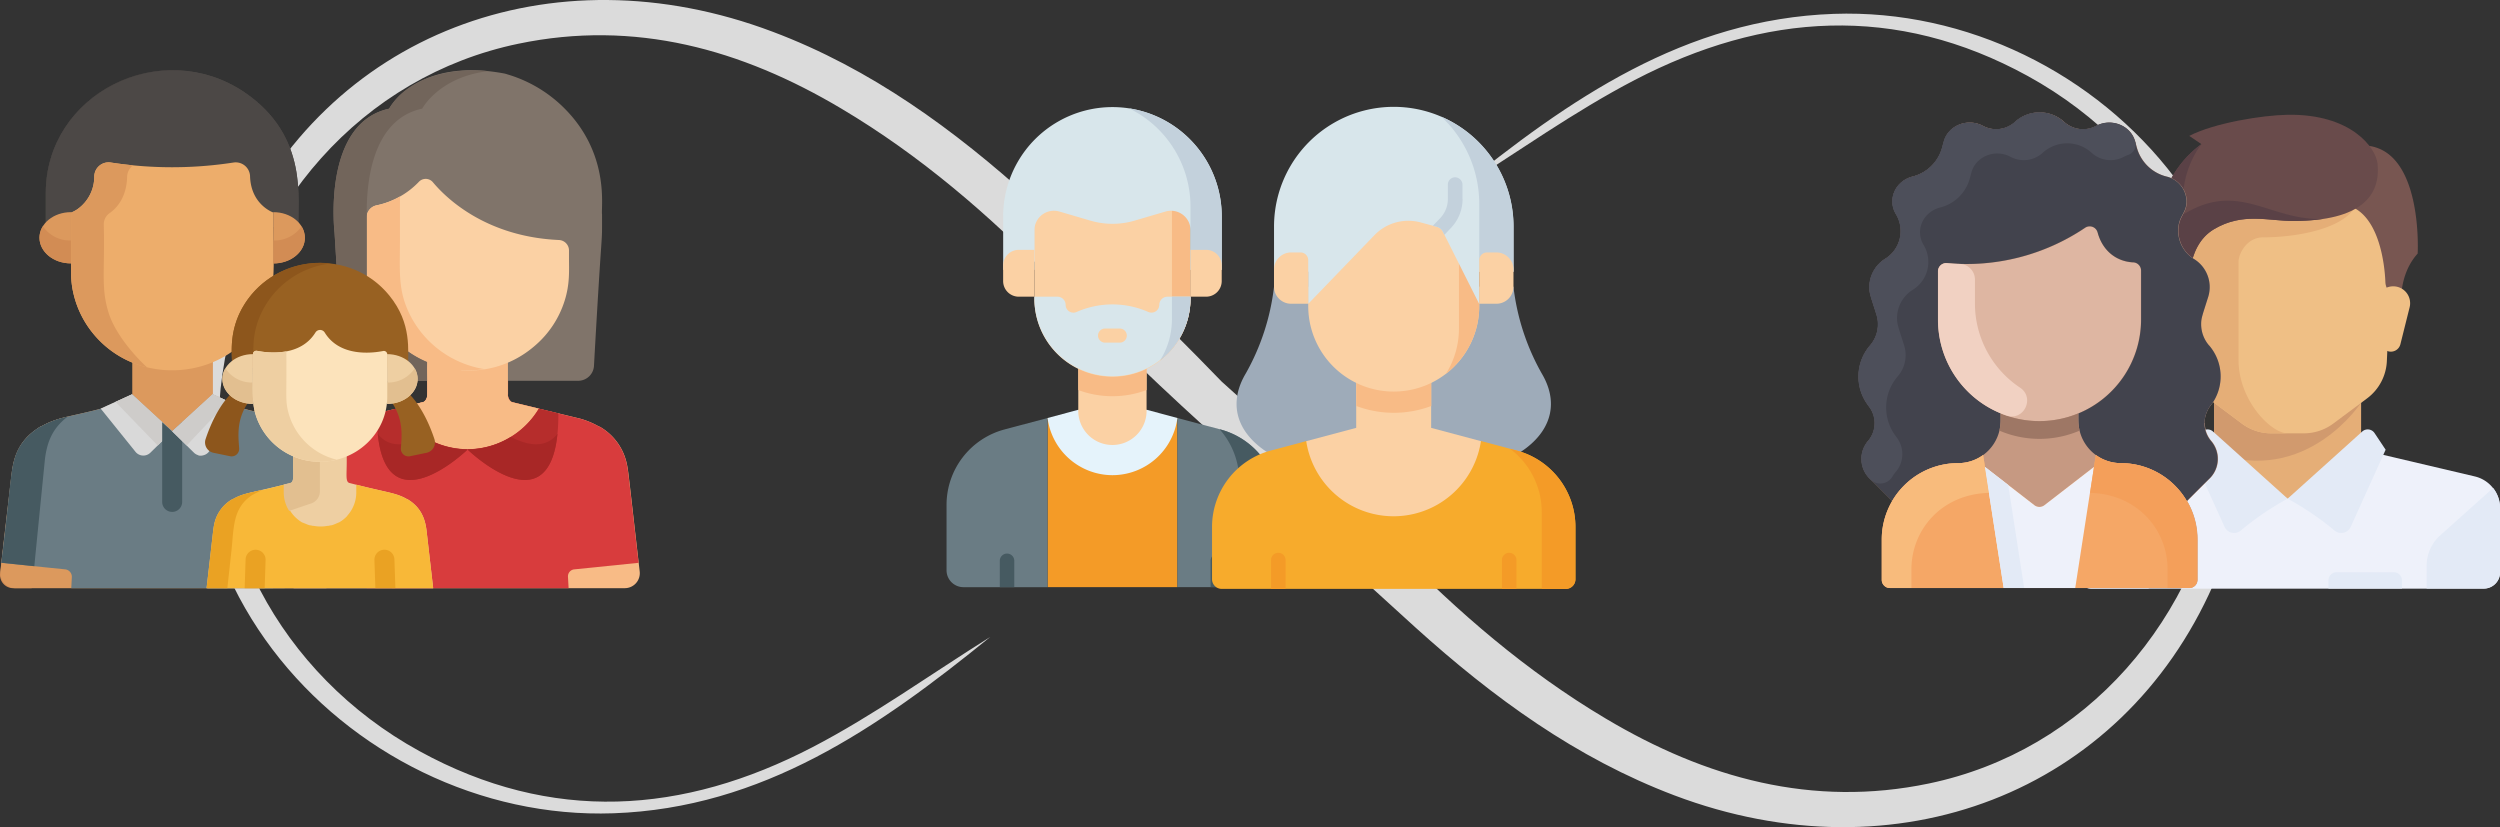 <svg xmlns="http://www.w3.org/2000/svg" viewBox="0 0 800.49 264.85"><rect x="0" y="0" width="800.49" height="264.85" fill="#333333" stroke="none"/><defs><style>.cls-1{fill:#dbdbdb;}.cls-2{fill:#e5ae77;}.cls-3{fill:#eef1fa;}.cls-4{fill:#d19a6e;}.cls-5{fill:#efbf85;}.cls-6{fill:#e3eaf6;}.cls-7{fill:#785651;}.cls-8{fill:#694b4b;}.cls-9{fill:#5a4146;}.cls-10{fill:#c69982;}.cls-11{fill:#deb6a2;}.cls-12{fill:#42434d;}.cls-13{fill:#f5a766;}.cls-14{fill:#f8bb7c;}.cls-15{fill:#f49f5a;}.cls-16{fill:#9e7765;}.cls-17{fill:#4d4f5a;}.cls-18{fill:#f1d1c2;}.cls-19{fill:#f49b27;}.cls-20{fill:#6a7c84;}.cls-21{fill:#465a61;}.cls-22{fill:#e5f3fb;}.cls-23{fill:#fbd1a4;}.cls-24{fill:#f8bb86;}.cls-25{fill:#d8e6eb;}.cls-26{fill:#c3d1dc;}.cls-27{fill:#9eabb9;}.cls-28{fill:#f7ab2c;}.cls-29{fill:#d7a273;}.cls-30{fill:#d83c3d;}.cls-31{fill:#4c4846;}.cls-32{fill:#3f3b39;}.cls-33{fill:#d28c54;}.cls-34{fill:#dc995d;}.cls-35{fill:#edad6b;}.cls-36{fill:#d9d9d9;}.cls-37{fill:#ceccca;}.cls-38{fill:#80746a;}.cls-39{fill:#72655b;}.cls-40{fill:#b62d2c;}.cls-41{fill:#a82726;}.cls-42{fill:#eecfa2;}.cls-43{fill:#f8b838;}.cls-44{fill:#eaa223;}.cls-45{fill:#e2bf90;}.cls-46{fill:#986122;}.cls-47{fill:#8d561c;}.cls-48{fill:#fce3bb;}</style></defs><g id="Ebene_2" data-name="Ebene 2"><g id="Ebene_6" data-name="Ebene 6"><path class="cls-1" d="M587.18,4.44c-47.71,1.69-84.71,27.25-120.67,56.47C486,48.68,504,35.72,523.42,25.62,564.81,4.1,607,1.11,649.31,24.35,694.12,49,719.4,96.92,712.38,145c-7.83,53.68-44.86,95.47-94.79,105.88-37.26,7.77-71.4-1.72-103.44-20.8-25.27-15-47.39-34.11-67.76-55q-26.75-27.47-55.24-52.92-3.76-3.88-7.55-7.74c-17.17-17.47-35.18-34.15-53.37-50.58C305.55,41.52,278.88,22,247.4,10.16c-71-26.79-143,.67-172.45,67.37C30.52,178.26,111.54,263.42,196.41,260.41c47.71-1.68,84.71-27.25,120.67-56.47-19.52,12.23-37.47,25.19-56.91,35.3-41.39,21.52-83.58,24.5-125.88,1.26-44.81-24.6-70.1-72.56-63.08-120.65C79,66.17,116.07,24.38,166,14c37.26-7.77,71.4,1.73,103.44,20.8,25.27,15,47.39,34.11,67.76,55q26.74,27.48,55.24,52.93,3.76,3.87,7.55,7.73c17.17,17.47,35.18,34.16,53.37,50.58,24.69,22.29,51.36,41.77,82.84,53.66,70.94,26.78,143-.68,172.44-67.38C753.07,86.59,672.05,1.44,587.18,4.44Z"/></g><g id="Ebene_5" data-name="Ebene 5"><polygon class="cls-2" points="756.02 143.99 756.02 125.68 708.95 125.68 708.95 143.99 732.49 164.91 756.02 143.99"/><path class="cls-3" d="M792.42,152.55l-32.36-7.62a5.22,5.22,0,0,1-1.36-.54l-26.21,15.29-25.2-16a5.16,5.16,0,0,1-2.38,1.28l-32.36,7.62a10.46,10.46,0,0,0-8.07,10.18v20.49a5.23,5.23,0,0,0,5.23,5.23H795.26a5.23,5.23,0,0,0,5.23-5.23V162.73A10.46,10.46,0,0,0,792.42,152.55Z"/><path class="cls-4" d="M709,125.68V145C738.6,155.68,756,128.94,756,128.94v-3.26Z"/><path class="cls-5" d="M698.48,65.52l2.28,50.14A15.74,15.74,0,0,0,707,127.51l10.82,8.11a15.74,15.74,0,0,0,9.41,3.13h10.47a15.71,15.71,0,0,0,9.41-3.13L758,127.51a15.74,15.74,0,0,0,6.26-11.85l2.28-50.14Z"/><path class="cls-2" d="M724.64,76c10.46,0,26.15-2.61,29.88-10.46h-56l2.28,50.14A15.7,15.7,0,0,0,707,127.5l10.82,8.12a15.74,15.74,0,0,0,9.41,3.13h5.24c-5.24,0-15.7-10.46-15.7-23.53V83.83C716.79,81.21,719.41,76,724.64,76Z"/><path class="cls-6" d="M683.68,171.47l-16.94-15.22a10.45,10.45,0,0,0-2.26,6.48v20.49a5.23,5.23,0,0,0,5.23,5.23H688V181.2A13.05,13.05,0,0,0,683.68,171.47Z"/><path class="cls-6" d="M781.29,171.47l17-15.22a10.44,10.44,0,0,1,2.25,6.48v20.49a5.23,5.23,0,0,1-5.23,5.23H777V181.2A13.09,13.09,0,0,1,781.29,171.47Z"/><path class="cls-6" d="M708.58,138.16l23.91,21.52a90.12,90.12,0,0,0-15,10.19,3.35,3.35,0,0,1-5.2-1.18L701.1,144l3.55-5.33A2.62,2.62,0,0,1,708.58,138.16Z"/><path class="cls-6" d="M756.39,138.16l-23.9,21.52a90.33,90.33,0,0,1,15,10.19,3.35,3.35,0,0,0,5.2-1.18L763.87,144l-3.55-5.33A2.62,2.62,0,0,0,756.39,138.16Z"/><path class="cls-7" d="M748.34,48.19l2.45,17.33c11.2,2.24,12.81,19.81,13,24.82a5.11,5.11,0,0,0,.83,2.56l4.27,6.62s-1.46-11,5.23-18.31C774.16,81.21,776.46,37.73,748.34,48.19Z"/><path class="cls-5" d="M771.55,98.41l-2.95,11.81a3.14,3.14,0,0,1-3.05,2.38h0a3.14,3.14,0,0,1-3.12-2.75l-1.51-12.09a5.41,5.41,0,0,1,5.37-6.08h0A5.41,5.41,0,0,1,771.55,98.41Z"/><path class="cls-8" d="M701,43.51l3.87,2.64c-17.49,12.91-14.22,35.06-14.22,35.06,5.23,5.23,5.23,18.31,5.23,18.31l5.23-5.23s-2-15.11,7.85-20.92c9.15-5.4,17.16-2.62,25.33-2.62,21.91,0,28-8.25,27-18.31-.55-5.2-8.51-16-28.77-15.69C724.31,36.89,709,39.37,701,43.51Z"/><path class="cls-9" d="M699.46,68.46s-2.77-10.95,5.4-22.31c-17.49,12.91-14.22,35.06-14.22,35.06,5.23,5.24,5.23,18.31,5.23,18.31l5.23-5.23s-2-15.11,7.85-20.92c9.15-5.4,17.16-2.62,25.33-2.62a65.69,65.69,0,0,0,9.44-.64C726.85,70.67,716.9,57.89,699.46,68.46Z"/><path class="cls-2" d="M693.42,98.41l3,11.81a3.14,3.14,0,0,0,3,2.38h0a3.14,3.14,0,0,0,3.12-2.75l1.51-12.09a5.4,5.4,0,0,0-5.37-6.08h0A5.41,5.41,0,0,0,693.42,98.41Z"/><path class="cls-6" d="M766.49,183.22H748.18a2.61,2.61,0,0,0-2.62,2.61v2.62H769.1v-2.62A2.61,2.61,0,0,0,766.49,183.22Z"/><path class="cls-10" d="M705.86,135.49a9.8,9.8,0,0,1,2.35-6.12,15.21,15.21,0,0,0-.88-18.79,10.46,10.46,0,0,1-2.53-6.79c0-2,.35-2.68,2.28-8.82a10.56,10.56,0,0,0-4.56-12.06,10.7,10.7,0,0,1-5-9c0-4.81,2.67-5.44,2.67-9.43a8.3,8.3,0,0,0-6.4-7.93,13.14,13.14,0,0,1-9.48-9.12l-.58-2.11c-1.39-5.13-7.62-7.6-12.52-5a9,9,0,0,1-10.28-1.29,11.64,11.64,0,0,0-15.7,0,9,9,0,0,1-10.28,1.29c-4.92-2.65-11.14-.16-12.52,5l-.58,2.11a13.14,13.14,0,0,1-9.48,9.12c-5.49,1.44-8.07,7.33-5.25,12a10.48,10.48,0,0,1-3.52,14.36,10.73,10.73,0,0,0-5,9c0,2,.35,2.68,2.29,8.82a10.37,10.37,0,0,1-2.06,9.87,15.21,15.21,0,0,0-.88,18.79l.72,1a8.75,8.75,0,0,1-.49,10.81,8.82,8.82,0,0,0,.77,12.25c7,7,7,7,7,7a24.34,24.34,0,0,0-3.33,12.34v12.88a2.62,2.62,0,0,0,2.62,2.62h95.8a2.62,2.62,0,0,0,2.62-2.62V172.77a24.34,24.34,0,0,0-3.33-12.34s-.33.34,7-7a8.81,8.81,0,0,0,.76-12.25,8.9,8.9,0,0,1-2.11-5.72Z"/><path class="cls-11" d="M683,84a2.63,2.63,0,0,1,2.49,2.62v15.71a32.48,32.48,0,1,1-65,0V86.88a2.63,2.63,0,0,1,2.85-2.62A67.86,67.86,0,0,0,667.67,73a2.62,2.62,0,0,1,4,1.46c1.62,6,6,9.32,11.37,9.62Z"/><path class="cls-12" d="M707.33,110.58a15.21,15.21,0,0,1,.88,18.79,9.77,9.77,0,0,0-2.35,6.12,8.9,8.9,0,0,0,2.11,5.72,8.81,8.81,0,0,1-.76,12.25c-7.05,7-7,7-7,7A24.47,24.47,0,0,0,679.1,148.3a13.57,13.57,0,0,1-13.59-13.56V132.5l0-.12a32.5,32.5,0,0,0,20.06-30V86.65A2.63,2.63,0,0,0,683,84c-5.3-.3-9.74-3.61-11.37-9.62a2.62,2.62,0,0,0-4-1.46,68,68,0,0,1-44.26,11.32,2.62,2.62,0,0,0-2.85,2.61v15.48a32.48,32.48,0,0,0,20.06,30l0,.12v2.24A13.57,13.57,0,0,1,627,148.3a24.47,24.47,0,0,0-21.13,12.13s.33.34-7-7a8.82,8.82,0,0,1-.77-12.25,8.75,8.75,0,0,0,.49-10.81l-.72-1a15.21,15.21,0,0,1,.88-18.79,10.37,10.37,0,0,0,2.06-9.87c-1.94-6.14-2.29-6.84-2.29-8.82a10.73,10.73,0,0,1,5-9,10.47,10.47,0,0,0,3.52-14.36c-2.82-4.65-.24-10.54,5.25-12a13.14,13.14,0,0,0,9.48-9.12l.58-2.11c1.38-5.12,7.6-7.61,12.52-5a9,9,0,0,0,10.28-1.29,11.65,11.65,0,0,1,15.7,0,9,9,0,0,0,10.28,1.29c4.9-2.64,11.13-.17,12.52,5l.58,2.11a13.14,13.14,0,0,0,9.48,9.12,8.3,8.3,0,0,1,6.4,7.93c0,4-2.67,4.62-2.67,9.43a10.7,10.7,0,0,0,5,9A10.56,10.56,0,0,1,707.08,95c-1.93,6.14-2.28,6.83-2.28,8.83a10.45,10.45,0,0,0,2.53,6.78Z"/><path class="cls-13" d="M703.56,172.77v12.88a2.62,2.62,0,0,1-2.62,2.62h-95.8a2.62,2.62,0,0,1-2.62-2.62V172.77A24.47,24.47,0,0,1,627,148.3a13.6,13.6,0,0,0,8-2.61l.59,3.82,15.83,12.26a2.64,2.64,0,0,0,3.22,0l15.83-12.26.59-3.82a13.6,13.6,0,0,0,8,2.61A24.47,24.47,0,0,1,703.56,172.77Z"/><path class="cls-3" d="M670.48,149.51l-6,38.76H641.57l-6-38.76,15.83,12.26a2.64,2.64,0,0,0,3.22,0Z"/><path class="cls-14" d="M636.88,157.81c-15.38.4-24.85,12-24.85,24.47v6h-6.89a2.62,2.62,0,0,1-2.62-2.62V172.77A24.47,24.47,0,0,1,627,148.3a13.6,13.6,0,0,0,8-2.61c.75,4.83.35,2.28,1.87,12.12Z"/><path class="cls-15" d="M669.2,157.81c15.38.4,24.85,12,24.85,24.47v6h6.89a2.62,2.62,0,0,0,2.62-2.62V172.77A24.47,24.47,0,0,0,679.1,148.3a13.6,13.6,0,0,1-8-2.61c-.75,4.83-.35,2.28-1.87,12.12Z"/><path class="cls-6" d="M648.13,188.27h-6.56l-6-38.76,7.45,5.77Z"/><path class="cls-16" d="M665.88,137.89a32.62,32.62,0,0,1-25.68,0,20.14,20.14,0,0,0,.37-5.39l0-.12a32.54,32.54,0,0,0,24.84,0l0,.12A20.14,20.14,0,0,0,665.88,137.89Z"/><path class="cls-17" d="M683.69,45.34a3.52,3.52,0,0,1-2.27,4.27,8.51,8.51,0,0,0-1.39.61,9,9,0,0,1-10.28-1.28,11.63,11.63,0,0,0-15.7,0,9,9,0,0,1-10.28,1.28c-4.93-2.65-11.14-.16-12.53,5l-.57,2.11a13.14,13.14,0,0,1-9.48,9.12c-5.49,1.45-8.08,7.33-5.25,12a10.49,10.49,0,0,1-3.52,14.37,10.7,10.7,0,0,0-5,9c0,2,.35,2.68,2.29,8.83a10.36,10.36,0,0,1-2.06,9.86,15.22,15.22,0,0,0-.88,18.8l.72,1a8.77,8.77,0,0,1-.49,10.81,9,9,0,0,0-1,1.38,4.51,4.51,0,0,1-7.13,1,8.82,8.82,0,0,1-.77-12.25,8.75,8.75,0,0,0,.49-10.81l-.72-1a15.21,15.21,0,0,1,.88-18.79,10.37,10.37,0,0,0,2.06-9.87c-1.94-6.14-2.29-6.84-2.29-8.82a10.73,10.73,0,0,1,5-9,10.48,10.48,0,0,0,3.52-14.36c-2.82-4.65-.24-10.54,5.25-12a13.14,13.14,0,0,0,9.48-9.12l.58-2.11c1.38-5.12,7.6-7.61,12.52-5a9,9,0,0,0,10.28-1.29,11.64,11.64,0,0,1,15.7,0,9,9,0,0,0,10.28,1.29c4.9-2.64,11.13-.17,12.52,5Z"/><path class="cls-18" d="M646.81,124.12c4.9,3.28,1.17,10.87-4.4,8.91a32.26,32.26,0,0,1-21.85-30.67V86.88a2.63,2.63,0,0,1,2.85-2.62c1.26.12,2.64.21,4.13.25a5,5,0,0,1,4.83,5v7.59A32.38,32.38,0,0,0,646.81,124.12Z"/><path class="cls-19" d="M335.43,133.84H377V188H335.43Z"/><path class="cls-20" d="M335.43,133.84l-13.79,3.67a25,25,0,0,0-18.56,24.15V182.6a5.41,5.41,0,0,0,5.4,5.41h26.95Z"/><path class="cls-20" d="M377,133.84l13.79,3.67a25,25,0,0,1,18.55,24.15V188H377Z"/><path class="cls-21" d="M390.75,137.51l-.24-.06a25,25,0,0,1,6.3,16.58v34H409.3V161.66A25,25,0,0,0,390.75,137.51Z"/><path class="cls-22" d="M356.19,152.15A21,21,0,0,0,377,133.84l-9.83-2.63H345.26l-9.83,2.63a21,21,0,0,0,20.76,18.31Z"/><path class="cls-23" d="M367.13,131.21V117.78H345.26v13.43a10.94,10.94,0,1,0,21.87,0Z"/><path class="cls-24" d="M345.26,124.89a31.19,31.19,0,0,0,21.87,0v-7.11H345.26Z"/><path class="cls-23" d="M331.2,63.35V95.63a25,25,0,0,0,50,0V63.35Z"/><path class="cls-24" d="M381.19,95.63V63.35h-5.94v38.81a24.83,24.83,0,0,1-3.82,13.27,25,25,0,0,0,9.76-19.8Z"/><path class="cls-25" d="M371.19,97.6a2.5,2.5,0,0,1-3.49,2.3,28.45,28.45,0,0,0-23,0,2.49,2.49,0,0,1-3.49-2.3A2.63,2.63,0,0,0,338.57,95H331.2v.34a25,25,0,1,0,50,.32V95h-7.37a2.63,2.63,0,0,0-2.63,2.63Z"/><path class="cls-26" d="M371.43,115.43a25,25,0,0,0,9.76-19.8V95h-5.94v7.19A24.83,24.83,0,0,1,371.43,115.43Z"/><path class="cls-25" d="M349.15,70.65l-9.94-2.92a6.26,6.26,0,0,0-8,6V86.41h-10V69.29a35,35,0,0,1,70,0V86.41h-10V73.73a6.26,6.26,0,0,0-8-6l-9.94,2.92a25,25,0,0,1-14.09,0Z"/><path class="cls-26" d="M361.52,34.7a35,35,0,0,1,19.67,31.46V86.41h10V69.29A35,35,0,0,0,361.52,34.7Z"/><path class="cls-23" d="M386.19,95h-5V80h5a5,5,0,0,1,5,5v5a5,5,0,0,1-5,5Z"/><path class="cls-23" d="M326.2,95h5V80h-5a5,5,0,0,0-5,5v5a5,5,0,0,0,5,5Z"/><path class="cls-21" d="M389.93,177.25a2.31,2.31,0,0,0-2.31,2.32V188h4.63v-8.44A2.32,2.32,0,0,0,389.93,177.25Z"/><path class="cls-21" d="M322.45,177.25a2.32,2.32,0,0,0-2.32,2.32V188h4.64v-8.44A2.32,2.32,0,0,0,322.45,177.25Z"/><path class="cls-23" d="M358.69,109.71h-5a2.26,2.26,0,0,1,0-4.51h5a2.26,2.26,0,0,1,0,4.51Z"/><path class="cls-27" d="M484.6,91.78a73.72,73.72,0,0,0,9.11,27.89c10.34,17.53-7.43,34.14-47.44,34.14s-57.78-16.61-47.43-34.14a73.6,73.6,0,0,0,9.1-27.89"/><path class="cls-28" d="M504.45,168.74v16.72a3.1,3.1,0,0,1-3.1,3.1H391.2a3.1,3.1,0,0,1-3.11-3.1V168.74a25.31,25.31,0,0,1,18.8-24.47l11.42-3.05h55.93l11.41,3.05a25.31,25.31,0,0,1,18.8,24.47Z"/><path class="cls-19" d="M485.65,144.27l-2.16-.58A25.32,25.32,0,0,1,493.66,164v24.58h7.69a3.1,3.1,0,0,0,3.1-3.1V168.74A25.31,25.31,0,0,0,485.65,144.27Z"/><path class="cls-23" d="M458.25,137V122.24h-24V137l-16,4.26a28.29,28.29,0,0,0,55.94,0Z"/><path class="cls-24" d="M434.29,130a34.15,34.15,0,0,0,24,0v-7.79h-24Z"/><path class="cls-23" d="M418.89,69.54V98a27.38,27.38,0,0,0,54.76,0V69.54Z"/><path class="cls-24" d="M473.65,98V69.54h-6.5v35.59A27.3,27.3,0,0,1,463,119.67,27.35,27.35,0,0,0,473.65,98Z"/><path class="cls-25" d="M484.6,72.54V87h-11V97.26L462,74.19a3.12,3.12,0,0,0-2-1.59l-5.14-1.39a15.07,15.07,0,0,0-14.76,4.08l-21.21,22V87H407.94V72.54a38.33,38.33,0,0,1,76.66,0Z"/><path class="cls-26" d="M461.5,37.36a38.21,38.21,0,0,1,12.15,28V87h11V72.54A38.33,38.33,0,0,0,461.5,37.36Z"/><path class="cls-23" d="M479.13,97.26h-5.48V83.32a2.48,2.48,0,0,1,2.49-2.49h3a5.47,5.47,0,0,1,5.47,5.48v5.47A5.47,5.47,0,0,1,479.13,97.26Z"/><path class="cls-23" d="M413.42,97.26h5.47V83.32a2.48,2.48,0,0,0-2.48-2.49h-3a5.48,5.48,0,0,0-5.48,5.48v5.47A5.48,5.48,0,0,0,413.42,97.26Z"/><path class="cls-19" d="M483.24,177a2.33,2.33,0,0,0-2.33,2.33v9.24h4.65v-9.24a2.33,2.33,0,0,0-2.32-2.33Z"/><path class="cls-19" d="M409.31,177a2.33,2.33,0,0,0-2.33,2.33v9.24h4.66v-9.24a2.33,2.33,0,0,0-2.33-2.33Z"/><path class="cls-26" d="M468.28,63.72V59.19A2.39,2.39,0,0,0,466,56.77a2.32,2.32,0,0,0-2.4,2.32v4.57A8.9,8.9,0,0,1,461,70l0,0-2.21,2.29,1.2.32a3.12,3.12,0,0,1,2,1.59l.5,1,1.89-2a13.44,13.44,0,0,0,3.93-9.52Z"/><path class="cls-24" d="M200.08,188.33a4.8,4.8,0,0,0,4.75-5.34c-3.76-32.66-3.59-32-4.13-34.54A18,18,0,0,0,192,136.61l-.15,0a26.61,26.61,0,0,0-6.25-2.6l-21.74-5.26a2.7,2.7,0,0,1-1.19-2.5V116a33.37,33.37,0,0,1-25.82-.05v10.23a2.69,2.69,0,0,1-1.2,2.5c-18.39,4.76-22.48,4.65-28,7.86l-.16,0c-6.08,3.61-8.43,8.5-9.24,15L94,188.33Z"/><path class="cls-29" d="M104.51,188.33l4.4-40.49c.78-6.19,3-11.08,9.07-14.85-1.8.53-5.89,1-10.34,3.59l-.16,0c-6.08,3.61-8.43,8.5-9.24,15L94,188.33Z"/><path class="cls-30" d="M117.61,184.46l-.2,3.87h64.66l-.21-3.7a2.24,2.24,0,0,1,2-2.32l20.62-2.1c-3.43-29.55-3.28-29.2-3.82-31.76A18.07,18.07,0,0,0,192,136.61l-.15,0a27,27,0,0,0-6.25-2.59l-21.74-5.26a2.7,2.7,0,0,1-1.19-2.5V116a33,33,0,0,1-25.82,0v10.24a2.69,2.69,0,0,1-1.2,2.5c-18.39,4.76-22.48,4.65-28,7.85l-.16,0c-6,3.58-8.43,8.51-9.24,15l-3.3,28.64,20.79,2.12A2.06,2.06,0,0,1,117.61,184.46Z"/><path id="SVGCleanerId_0" data-name="SVGCleanerId 0" class="cls-31" d="M14.66,72.62V61.8c0-31.82,37-50.24,63.61-32.25C99.11,43.68,95.14,64.47,95.6,72.62"/><path class="cls-32" d="M59.16,22.68c-23.53-2.27-44.5,15.61-44.5,39.12V72.62h8.07V61.8C22.73,41.59,38.53,24.68,59.16,22.68Z"/><path id="SVGCleanerId_0-2" data-name="SVGCleanerId 0" class="cls-31" d="M14.66,72.62V61.8c0-31.82,37-50.24,63.61-32.25C99.11,43.68,95.14,64.47,95.6,72.62"/><path class="cls-33" d="M10.13,188.33c1-9.64,2.43-22.91,4.26-41.32.69-5.45,2.39-9.9,7.28-13.59a29.28,29.28,0,0,0-8.55,3.16l-.16,0a14.18,14.18,0,0,0-1.36.93c-7.46,5.2-7.58,12-8.22,17,0,.22-1.67,14.34-3.35,29.1a4.24,4.24,0,0,0,4.21,4.73Z"/><path class="cls-34" d="M94,188.33l2.5-21.73c1.94-14.51,1.15-20.08,6-25.76a21.78,21.78,0,0,0-5-4.23l-.15,0c-5.21-3-9.6-3.16-19.28-5.75l-9.9-4.61V114.73a33.32,33.32,0,0,1-25.82.07l0,11.47-9.86,4.56c-9.62,2.57-14.06,2.71-19.28,5.75l-.16,0a14.36,14.36,0,0,0-1.36.93c-7.46,5.2-7.58,12-8.22,17l-3,25.72c-.11.93-.21,1.84-.31,2.72a4.84,4.84,0,0,0,4.82,5.39Z"/><path class="cls-20" d="M23,184.77l-.18,3.56H87.47l-.2-3.7a2.24,2.24,0,0,1,2-2.32l5.45-.55c4-32.22,2.83-35.11,7.67-40.87a28.87,28.87,0,0,0-5.05-4.28l-.16,0c-5.22-3-9.68-3.19-19.21-5.74h0l-9.9-4.61-.07.11v0L55.13,138.1,42.25,126.27l-9.85,4.56c-9.63,2.57-14.06,2.71-19.29,5.75l-.15,0c-6.08,3.61-8.43,8.51-9.24,15L.41,180.22l20.4,2.08A2.38,2.38,0,0,1,23,184.77Z"/><path class="cls-21" d="M14.39,147c.69-5.45,2.39-9.9,7.28-13.59a29.25,29.25,0,0,0-8.55,3.16l-.16,0a22.21,22.21,0,0,0-5.05,4.28c-5.17,6.14-3.76,11-7.49,39.33L11,181.3C10.94,181.62,11.39,177.21,14.39,147Z"/><path class="cls-35" d="M80.07,56.53a4.6,4.6,0,0,0-5.36-4.48L73,52.3a128.51,128.51,0,0,1-37.47-.25,4.58,4.58,0,0,0-5.35,4.48A12.74,12.74,0,0,1,25,66.84a9.76,9.76,0,0,1-2.25,1.23c0,20.37-.25,21.74.87,26.35a31,31,0,0,0,5.67,11.69c15.08,19.37,46.64,15.59,56-7.39,3.1-7.6,2.26-13.37,2.26-30.65C87.41,68,80.4,65.57,80.07,56.53Z"/><path class="cls-34" d="M34.61,99.62c-2.29-7.92-1-12.76-1.38-27.78A4.34,4.34,0,0,1,35,68.31c3.85-2.66,5.59-7,5.7-11.64a4.82,4.82,0,0,1,1.9-3.74c-1.54-.15-3-.32-4.42-.51-.8-.1-1.72-.23-2.64-.37a4.59,4.59,0,0,0-5.35,4.48A12.73,12.73,0,0,1,25,66.84a9.76,9.76,0,0,1-2.25,1.23c0,20.5,0,19.44,0,20.45a31.68,31.68,0,0,0,24.4,29.13C46.55,117.21,37.18,108.54,34.61,99.62Z"/><path class="cls-36" d="M42.26,126.27,55.13,138.1l-7,6.87a3.22,3.22,0,0,1-4.73-.28L32.24,130.83Z"/><polygon class="cls-37" points="46.05 138.06 50.49 142.64 55.13 138.1 42.26 126.27 36.98 128.67 46.05 138.06"/><path class="cls-38" d="M133.57,121.93H114.86a5.09,5.09,0,0,1-5.15-5l-2.58-42.38S103,39.44,124.58,34.83c0,0,8.78-16.61,36.92-11.29.38.07.75.21,1.13.32a43,43,0,0,1,17.51,10.25c15.33,14.81,12.25,32.31,12.63,34.49,0,12.16.2-1.36-2.57,48.33a5.09,5.09,0,0,1-5.15,5H165.14"/><path class="cls-24" d="M172.54,130.83l-8.71-2.11a2.7,2.7,0,0,1-1.19-2.5V114.79h0v-.05a33,33,0,0,1-25.82,0v.05h0v11.43a2.69,2.69,0,0,1-1.2,2.5l-8.83,2.14A26.6,26.6,0,0,0,172.54,130.83Z"/><path class="cls-23" d="M178.93,76.85a3.36,3.36,0,0,1,3.26,3.31v2.38h0c0,4.23.3,8.33-1.38,13.71a31.27,31.27,0,0,1-9.61,14.51c-20.1,17.39-52.4,4.26-53.76-22a2.06,2.06,0,0,1,0-.37c0-.41,0-.82,0-1.24v-16h0v-1.6a3.94,3.94,0,0,1,3.21-3.82,26.1,26.1,0,0,0,13.5-7.54,3,3,0,0,1,4.44.14C143.24,63.9,156,75.8,178.93,76.85Z"/><path class="cls-24" d="M131.42,101.1c-4.28-8.4-3.29-14.35-3.36-26V62.92a25.4,25.4,0,0,1-7.46,2.84,3.94,3.94,0,0,0-3.21,3.82V87.14c0,.52,0,1.33,0,1.38s0,.77.08,1.13c1.49,18.48,19,31.53,37.63,28.53A32.31,32.31,0,0,1,131.42,101.1Z"/><path class="cls-39" d="M136.82,121.93v-6a31.44,31.44,0,0,1-19.38-27.23c0-.08,0-.32,0-.37,0-.41,0-.82,0-1.24,0-18.71,0-17.58,0-17.88-.19-10,1.4-30.94,17.75-34.43,0,0,5.39-10.18,21.22-12-12.06-1.29-26.21,2.2-31.79,12C110,37.94,106.49,55.19,106.83,69.61c0,.2,0,.39,0,.58.09,2.68.28,4.36.28,4.36l2.58,42.38a5.09,5.09,0,0,0,5.15,5Z"/><path class="cls-34" d="M97.61,76.13c0,4.53-4.51,8.2-10.08,8.2V67.93C93.1,67.93,97.61,71.6,97.61,76.13Z"/><path class="cls-34" d="M12.65,76.13c0,4.53,4.51,8.2,10.08,8.2V67.93C17.16,67.93,12.65,71.6,12.65,76.13Z"/><path class="cls-33" d="M87.53,77v7.37c5.57,0,10.08-3.67,10.08-8.2a7,7,0,0,0-1.07-3.69A10.52,10.52,0,0,1,87.53,77Z"/><path class="cls-33" d="M13.72,72.44c-3.34,5.4,1.46,11.89,9,11.89V77A10.52,10.52,0,0,1,13.72,72.44Z"/><path class="cls-21" d="M58.33,160.71V135.17l-3.2,2.93-3.2-2.94v25.55a3.2,3.2,0,0,0,6.4,0Z"/><path class="cls-36" d="M68.12,126.22l-13,11.88,7,6.87a3.22,3.22,0,0,0,4.73-.28L78,130.83Z"/><polygon class="cls-37" points="73.1 128.54 68.12 126.22 55.13 138.1 59.77 142.64 73.1 128.54"/><path class="cls-37" d="M63.09,145.6a3.22,3.22,0,0,0,1.86.22Z"/><path class="cls-24" d="M147.55,132.56V117.29a32.89,32.89,0,0,1-10.73-2.55c-.33,9.07.84,13.08-1.2,14l-8.83,2.14a27.65,27.65,0,0,0,8.68,8.87l9.17-3.28S147.55,135.05,147.55,132.56Z"/><path class="cls-40" d="M178.79,132.34l-6.25-1.51a26.82,26.82,0,0,1-22.89,13S178.91,172.31,178.79,132.34Z"/><path class="cls-40" d="M120.66,132.34l6.24-1.51a26.84,26.84,0,0,0,22.89,13S120.53,172.31,120.66,132.34Z"/><path class="cls-41" d="M135.87,139.9c-5.16,2.67-11.11,3.94-14.92-1,3,30.07,28.84,5,28.84,5A26.26,26.26,0,0,1,135.87,139.9Z"/><path class="cls-41" d="M163.57,139.9c5.16,2.67,11.11,3.94,14.93-1-3,30.07-28.85,5-28.85,5A26.21,26.21,0,0,0,163.57,139.9Z"/><path class="cls-41" d="M94.94,180.21l10.34,1.06,3.63-33.43c.78-6.19,3-11.08,9.07-14.85-2.59.67-6.35,1.26-10.34,3.59l-.16,0a18,18,0,0,0-8.72,11.84C98.09,151.59,98.22,152.28,94.94,180.21Z"/><path class="cls-42" d="M138.7,188.33l-2.14-18.6c-.51-4-2-7.45-6.13-9.91l-.1,0c-3.64-2.11-6.28-2-18.55-5.2-1.36-.6-.57-3.16-.8-9.66a22,22,0,0,1-17.11,0c-.22,6.35.57,9.09-.79,9.69-12.26,3.17-14.91,3.08-18.55,5.2l-.11,0a12,12,0,0,0-5.78,7.84c-.43,2-.32,2.22-2.49,20.67Z"/><path class="cls-43" d="M138.7,188.33l-2.14-18.6c-.51-4-2-7.45-6.13-9.91l-.1,0c-3.61-2.1-6.51-2.1-16.25-4.64v2.5a11,11,0,0,1-1.2,5,9.56,9.56,0,0,1-.53.93l-.14.22c-.21.3-.42.6-.64.86l-.34.4,0,.05-.21.23,0,0h0l0,0-.25.25a.3.3,0,0,0-.08.08l-.34.3-.1.09-.21.18,0,0-.13.1-.23.17-.14.11-.23.16L109,167l0,0-.24.15,0,0-.11.07-.21.12-.07,0,0,0-.09,0c-.13.08-.27.15-.41.22l0,0h0l-.07,0-.27.13-.15.06-.28.12-.17.07-.27.1-.18.06-.27.09-.14,0h0l-.08,0-.23.07-.11,0h0l-.46.11h-.07l-.21,0a5.25,5.25,0,0,1-.55.09,11,11,0,0,1-1.14.11h-1.1a10.48,10.48,0,0,1-1.14-.11,5,5,0,0,1-.56-.09l-.21,0h-.07l-.46-.11h0l-.12,0-.22-.07-.08,0h0l-.13,0-.28-.09-.18-.06-.27-.1-.17-.07-.27-.12-.15-.06-.28-.13-.07,0h0l-.06,0-.41-.22-.09,0,0,0-.07,0-.2-.12a.41.41,0,0,1-.11-.07l0,0a11.38,11.38,0,0,1-4.83-6.22c-.71-2.28-.43-3.91-.49-5.78l-2.47.59c-7.73,2.05-10.4,2.06-13.86,4.07l-.1,0a12,12,0,0,0-5.78,7.84c-.43,2-.35,2.44-2.49,20.67Z"/><path class="cls-44" d="M84.75,188.33l.29-9a3.2,3.2,0,0,0-6.4-.2l-.3,9.21Z"/><path class="cls-44" d="M126.6,188.33l-.31-9.21a3.2,3.2,0,0,0-6.4.2l.3,9Z"/><path class="cls-45" d="M99.81,161.14a4.1,4.1,0,0,0,2.62-3.8v-10.7a21.73,21.73,0,0,1-8.56-1.74c-.22,6.35.57,9.09-.79,9.69l-2.23.54c.06,1.87-.21,3.5.5,5.78a11.24,11.24,0,0,0,1.24,2.68l7.22-2.45Z"/><path class="cls-44" d="M72.8,188.33l1.25-11.45c.89-7.8.27-14.35,7-18.56l.1,0a17.29,17.29,0,0,1,2.4-1.19l.45-.32c-3.42.95-6.25,1.13-9.49,3l-.11,0a11.92,11.92,0,0,0-5.79,7.93c-.43,2-.34,2.33-2.48,20.58Z"/><path class="cls-46" d="M124.61,94.56c-12.28-15-36-13.4-46.18,2.63-6,9.36-3.71,17.89-4.21,20.5h56.49C130.53,112.33,132.05,103.68,124.61,94.56Z"/><path class="cls-47" d="M81.89,105.26c.12-.52.42-1.55.43-1.59a28,28,0,0,1,23.6-19.29A28.52,28.52,0,0,0,78.43,97.19c-6,9.36-3.71,17.89-4.21,20.5h6.9C81.13,112,80.91,109.3,81.89,105.26Z"/><path class="cls-46" d="M139.12,140.66c-2.48-7.48-5.7-12.15-8.15-14.58a10.5,10.5,0,0,1-5.61,2.66c4.09,5.74,3.2,11.47,3,14.88a2.42,2.42,0,0,0,2.92,2.46L136.5,145A3.39,3.39,0,0,0,139.12,140.66Z"/><path class="cls-42" d="M133.72,121.34c0,4.4-4.38,8-9.77,8V113.39C129.34,113.39,133.72,117,133.72,121.34Z"/><path class="cls-47" d="M65.81,140.66c2.49-7.48,5.7-12.15,8.16-14.58a10.43,10.43,0,0,0,5.61,2.66c-4.1,5.74-3.2,11.47-3,14.88a2.41,2.41,0,0,1-2.91,2.46L68.44,145A3.39,3.39,0,0,1,65.81,140.66Z"/><path class="cls-42" d="M71.21,121.34c0,4.4,4.38,8,9.78,8V113.39C75.59,113.39,71.21,117,71.21,121.34Z"/><path class="cls-45" d="M123.94,122.48v6.82c7.25,0,11.88-6.15,8.84-11.36A10.12,10.12,0,0,1,123.94,122.48Z"/><path class="cls-45" d="M72.15,117.94c-3,5.22,1.62,11.36,8.84,11.36v-6.82A10.14,10.14,0,0,1,72.15,117.94Z"/><path class="cls-48" d="M101,106.47c-4.82,7.78-15,6.59-18.69,5.87a1.09,1.09,0,0,0-1.31,1h0c0,12.67-.4,15.46.91,19.67a21.42,21.42,0,0,0,20.31,14.83C114.06,148,124,138.76,124,127V113.39h0a1.1,1.1,0,0,0-1.32-1c-3.63.72-13.86,1.91-18.68-5.87A1.75,1.75,0,0,0,101,106.47Z"/><path class="cls-42" d="M92,130.61c-.56-3.14-.2-4.35-.31-18.1a25.69,25.69,0,0,1-9.37-.17,1.09,1.09,0,0,0-1.31,1c0,12.87-.39,15.49.91,19.67a21.59,21.59,0,0,0,25.91,14.18A21.15,21.15,0,0,1,92,130.61Z"/></g></g></svg>